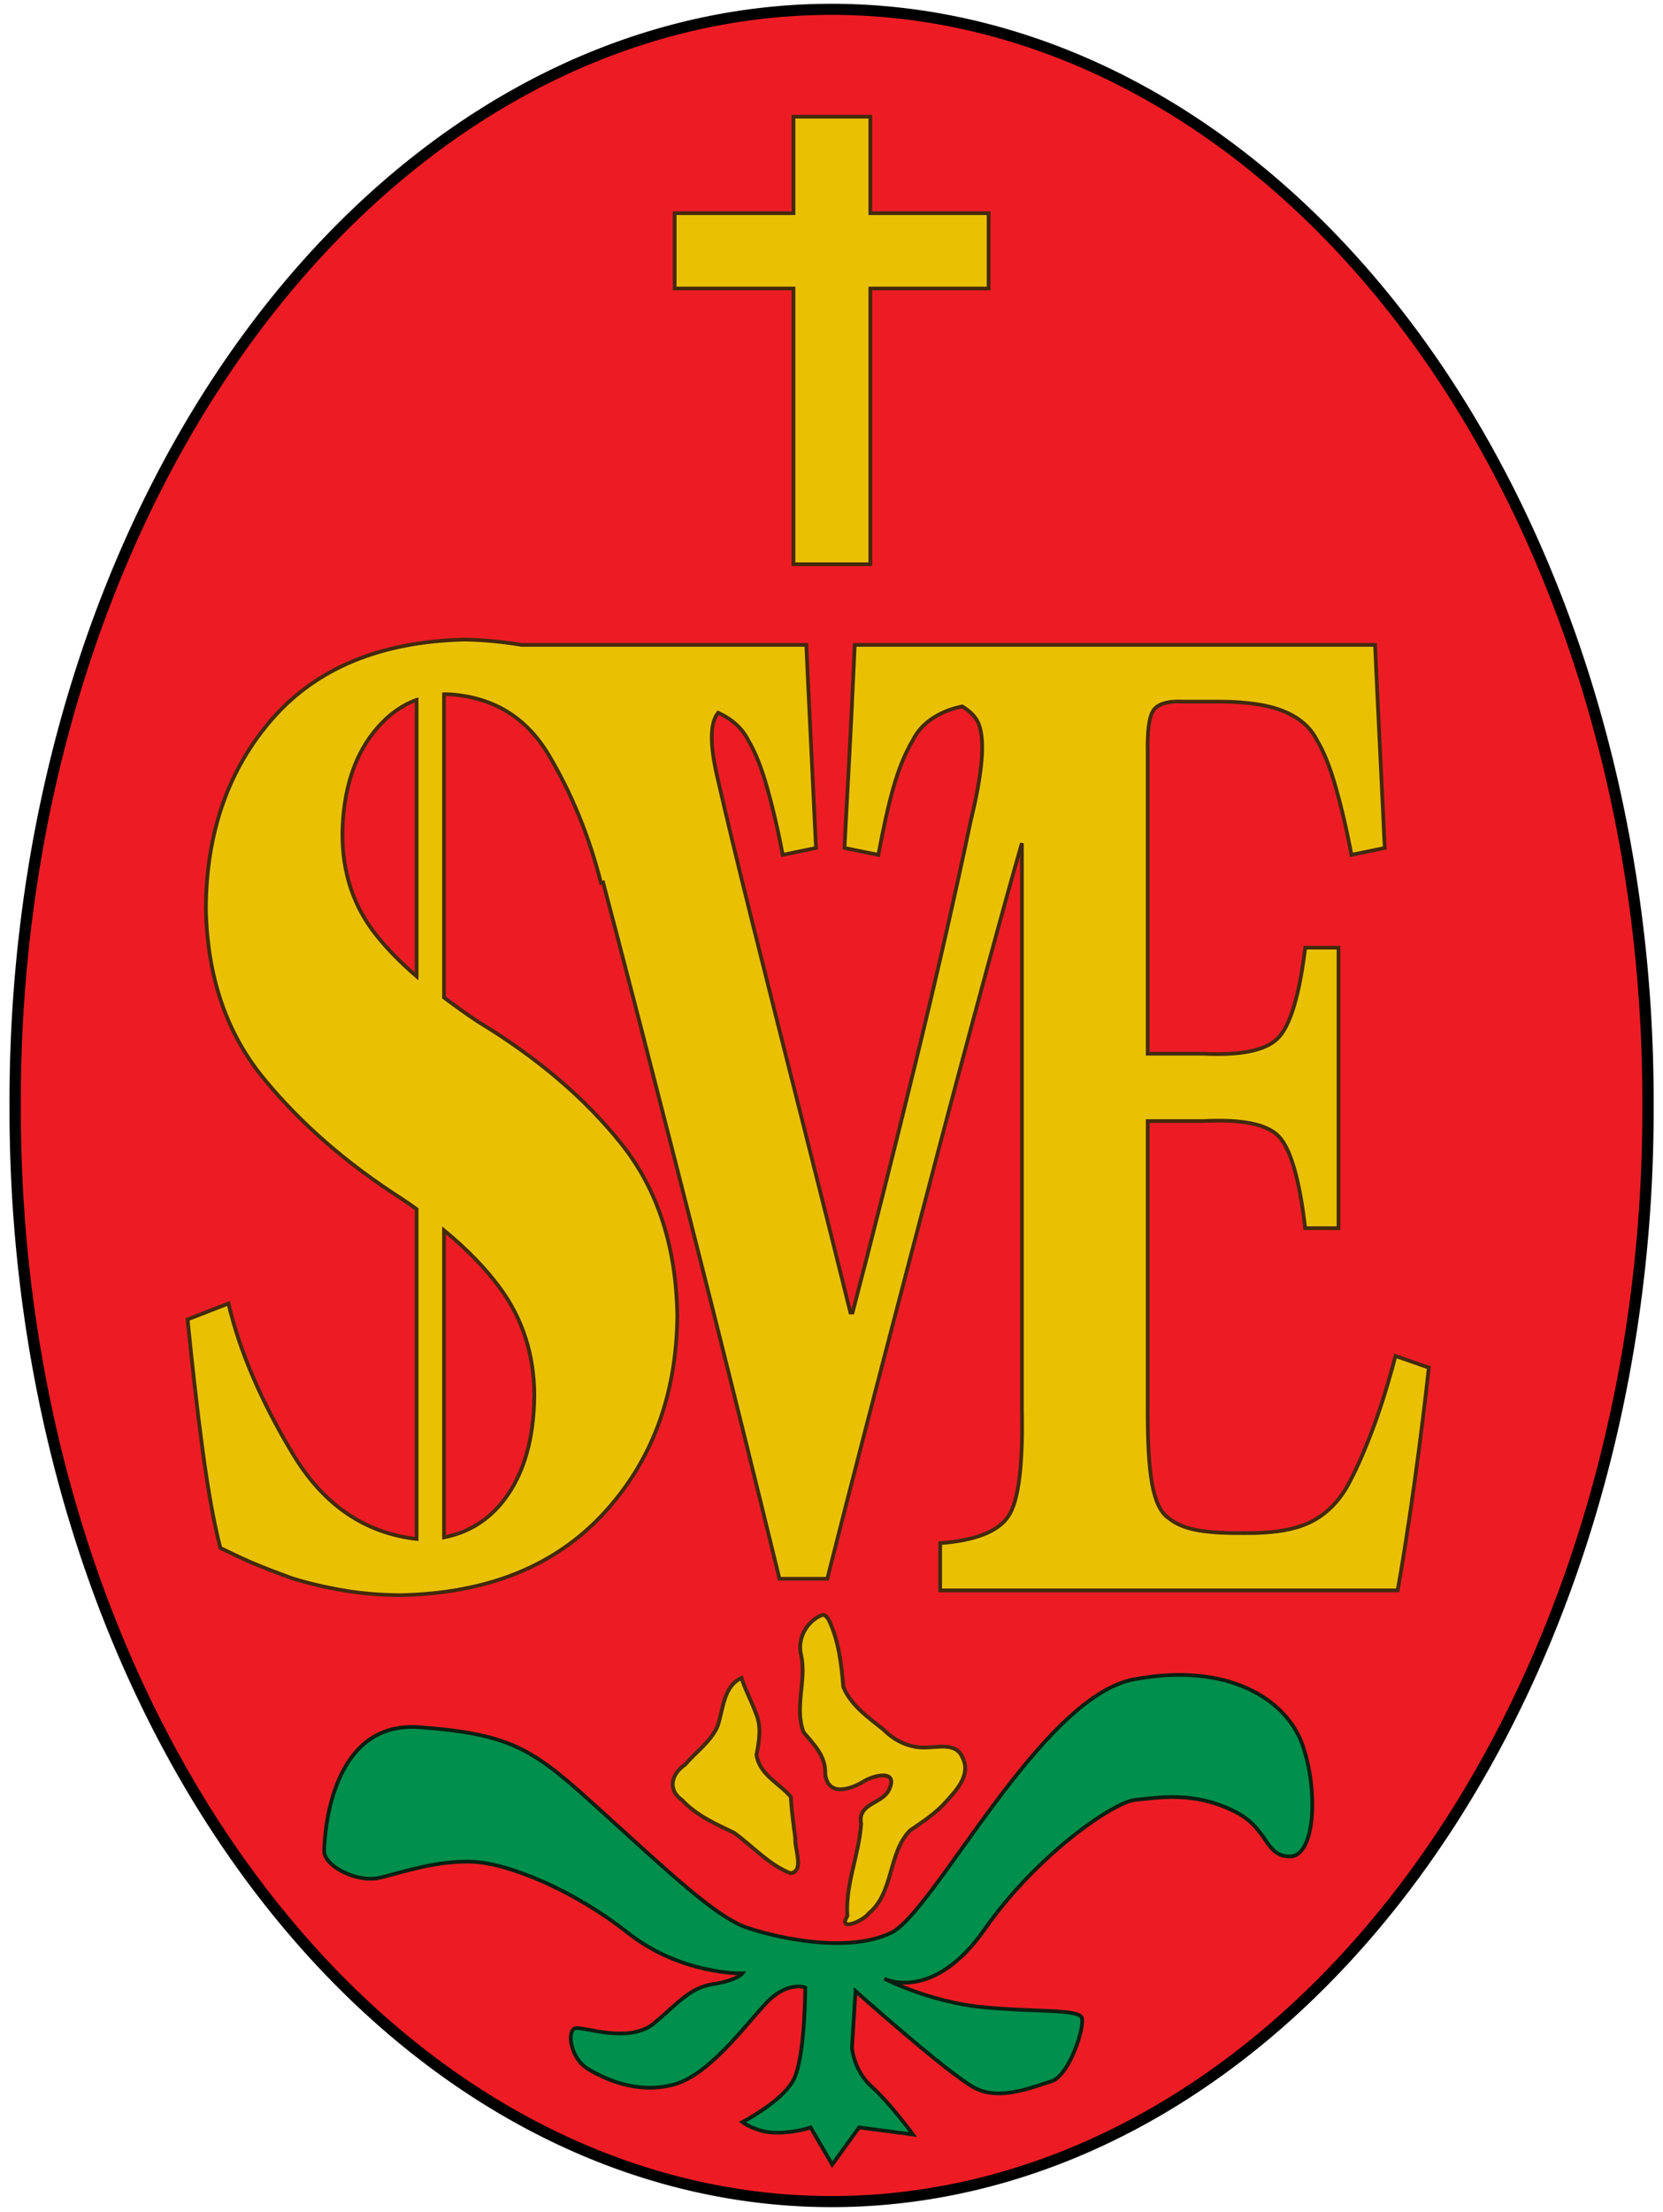 <?xml version="1.0" encoding="UTF-8" standalone="no"?>
<!-- Created with Inkscape (http://www.inkscape.org/) -->
<svg
   xmlns:svg="http://www.w3.org/2000/svg"
   xmlns="http://www.w3.org/2000/svg"
   version="1.0"
   width="455"
   height="605"
   id="svg2">
  <defs
     id="defs4" />
  <g
     transform="translate(301.663,-136.595)"
     id="layer1">
    <g
       transform="matrix(1.024,0,0,1.018,9.877,-10.904)"
       id="g3245">
      <path
         d="M 298.619,418.811 A 46.254,63.091 0 1 1 206.112,418.811 A 46.254,63.091 0 1 1 298.619,418.811 z"
         transform="matrix(4.716,0,0,4.646,-1272.202,-1503.914)"
         id="path2416"
         style="fill:#ed1c24;fill-opacity:1;fill-rule:nonzero;stroke:#000000;stroke-width:0.641;stroke-linecap:round;stroke-linejoin:round;marker:none;marker-start:none;marker-mid:none;marker-end:none;stroke-miterlimit:4;stroke-dasharray:none;stroke-dashoffset:0;stroke-opacity:1;visibility:visible;display:inline;overflow:visible;enable-background:accumulate" />
      <path
         d="M -92.232,176.239 L -92.232,202.169 L -123.975,202.169 L -123.975,222.399 L -92.232,222.399 L -92.232,296.484 L -71.693,296.484 L -71.693,222.399 L -40.094,222.399 L -40.094,202.169 L -71.693,202.169 L -71.693,176.239 L -92.232,176.239 z"
         id="rect2418"
         style="fill:#eac102;fill-opacity:1;fill-rule:nonzero;stroke:#43290c;stroke-width:1;stroke-linecap:butt;stroke-linejoin:miter;marker:none;marker-start:none;marker-mid:none;marker-end:none;stroke-miterlimit:4;stroke-dasharray:none;stroke-dashoffset:0;stroke-opacity:1;visibility:visible;display:inline;overflow:visible;enable-background:accumulate" />
      <path
         d="M -180.002,316.715 C -202.457,317.227 -219.58,324.364 -231.422,337.943 C -243.264,351.522 -249.138,368.593 -249.232,389.089 C -248.847,407.256 -243.768,422.376 -233.864,434.537 C -223.959,446.699 -211.612,457.501 -196.807,467.02 C -195.45,467.928 -194.208,468.812 -192.928,469.727 L -192.928,558.344 C -206.842,556.75 -217.836,549.127 -225.964,535.548 C -234.403,521.449 -240.188,507.985 -243.2,495.087 L -254.116,499.361 C -252.941,511.026 -251.674,522.742 -250.094,534.551 C -248.514,546.361 -246.853,555.057 -245.354,560.766 C -242.957,561.919 -240.252,563.267 -237.167,564.612 C -234.082,565.957 -230.43,567.349 -226.251,568.886 C -221.876,570.256 -217.323,571.323 -212.462,572.163 C -207.601,573.004 -202.441,573.421 -197.094,573.445 C -174.166,572.941 -156.276,565.793 -143.232,551.79 C -130.188,537.787 -123.51,519.956 -123.267,498.506 C -123.537,479.811 -128.537,464.413 -138.205,452.204 C -147.873,439.994 -160.586,429.099 -176.411,419.435 C -179.75,417.248 -182.735,415.024 -185.603,412.882 L -185.603,331.389 C -185.328,331.375 -185.02,331.395 -184.741,331.389 C -172.677,332.014 -163.705,337.445 -157.595,347.773 C -151.485,358.102 -146.816,369.57 -143.663,382.108 L -143.088,381.966 C -140.037,393.659 -137.058,405.015 -132.89,421.288 C -127.077,443.986 -120.886,468.346 -114.362,494.375 C -107.838,520.403 -101.75,545.249 -95.977,569.029 L -83.194,569.029 C -76.6,542.751 -69.824,516.592 -63.085,490.67 C -56.347,464.749 -50.266,441.473 -44.7,420.718 C -39.136,399.963 -34.848,384.195 -31.774,373.418 C -31.577,372.689 -31.395,372.13 -31.199,371.423 L -31.199,523.429 C -30.892,538.553 -32.073,548.085 -34.79,552.208 C -37.506,556.331 -43.611,558.761 -53.031,559.474 L -53.031,572.154 L 69.199,572.154 C 70.371,565.693 71.888,556.176 73.652,543.517 C 75.416,530.859 76.621,520.507 77.53,512.316 L 68.625,509.182 C 66.516,517.212 64.369,524.068 62.162,529.84 C 59.954,535.613 57.794,540.519 55.554,544.515 C 52.882,549.062 49.319,552.345 45.069,554.203 C 40.819,556.06 35.287,556.831 28.408,556.767 C 23.659,556.807 19.523,556.639 16.056,556.055 C 12.589,555.47 9.857,554.325 7.869,552.635 C 5.799,551.186 4.381,548.043 3.56,543.375 C 2.738,538.707 2.378,531.945 2.411,523.002 L 2.411,446.077 L 17.348,446.077 C 27.432,445.549 34.098,446.848 37.313,450.066 C 40.528,453.285 42.956,461.55 44.495,474.856 L 53.4,474.856 L 53.4,399.49 L 44.495,399.49 C 42.939,412.444 40.434,420.602 37.17,423.852 C 33.905,427.103 27.317,428.48 17.348,427.984 L 2.411,427.984 L 2.411,347.346 C 2.279,341.221 2.808,337.321 3.991,335.663 C 5.174,334.006 7.815,333.168 11.89,333.384 L 21.37,333.384 C 29.137,333.384 35.017,334.361 39.037,336.091 C 43.057,337.82 45.935,340.325 47.655,343.784 C 49.599,347.059 51.23,351.316 52.682,356.464 C 54.133,361.612 55.56,367.632 56.847,374.557 L 65.752,372.705 C 65.199,361.4 64.693,350.381 64.172,339.652 C 63.652,328.924 63.326,321.758 63.167,318.139 L 5.714,318.139 L -0.606,318.139 L -50.159,318.139 L -75.869,318.139 C -76.027,321.758 -76.354,328.924 -76.874,339.652 C -77.394,350.381 -78.044,361.4 -78.598,372.705 L -69.549,374.557 C -68.262,367.632 -66.978,361.612 -65.527,356.464 C -64.076,351.316 -62.301,347.059 -60.356,343.784 C -58.636,340.325 -55.758,337.82 -51.738,336.091 C -50.41,335.519 -48.88,335.048 -47.142,334.666 C -44.966,336.01 -43.407,337.591 -42.69,339.51 C -40.994,344.05 -41.781,352.639 -44.844,365.297 C -48.943,384.881 -53.876,406.827 -59.782,431.118 C -65.688,455.41 -71.232,477.541 -76.443,497.509 L -77.018,497.509 C -80.588,483.019 -84.76,466.29 -89.514,447.36 C -94.267,428.429 -98.786,410.558 -103.015,393.506 C -107.244,376.454 -110.356,363.465 -112.351,354.612 C -114.412,346.077 -114.616,340.289 -112.926,337.23 C -112.773,336.955 -112.558,336.636 -112.351,336.375 C -108.654,338.1 -105.938,340.505 -104.308,343.784 C -102.363,347.059 -100.732,351.316 -99.281,356.464 C -97.829,361.612 -96.402,367.632 -95.115,374.557 L -86.21,372.705 C -86.763,361.4 -87.27,350.381 -87.79,339.652 C -88.31,328.924 -88.637,321.758 -88.795,318.139 L -97.557,318.139 L -164.92,318.139 C -169.673,317.349 -174.713,316.817 -180.002,316.715 z M -193.072,332.956 C -193.029,332.94 -192.972,332.972 -192.928,332.956 L -192.928,407.183 C -197.366,403.365 -200.961,399.598 -203.845,395.928 C -209.752,388.41 -212.797,379.357 -212.75,368.716 C -212.541,357.411 -209.692,348.34 -204.419,341.647 C -201.124,337.464 -197.365,334.588 -193.072,332.956 z M -185.603,475.426 C -179.46,480.52 -174.372,485.766 -170.522,491.098 C -164.534,499.393 -161.507,508.942 -161.473,519.734 C -161.581,531.44 -164.224,540.803 -169.517,547.801 C -173.666,553.287 -179.063,556.623 -185.603,557.916 L -185.603,475.426 z"
         id="path3207"
         style="font-size:71.394px;font-style:normal;font-variant:normal;font-weight:bold;font-stretch:normal;text-align:start;line-height:100%;writing-mode:lr-tb;text-anchor:start;fill:#eac102;fill-opacity:1;stroke:#43290c;stroke-width:1;stroke-linecap:butt;stroke-linejoin:miter;stroke-miterlimit:4;stroke-dasharray:none;stroke-opacity:1;font-family:Minion Pro Cond" />
      <path
         d="M -217.617,642.222 C -217.617,642.222 -217.617,607.017 -192.197,608.92 C -166.777,610.823 -161.501,615.104 -143.755,631.28 C -126.009,647.455 -113.059,659.824 -104.906,662.679 C -96.752,665.533 -77.567,669.815 -66.056,664.106 C -54.545,658.397 -26.247,600.832 -1.307,596.074 C 23.634,591.317 39.461,601.308 43.778,613.677 C 48.095,626.046 47.135,643.649 40.421,643.649 C 33.706,643.649 34.747,636.289 26.032,631.755 C 14.694,625.858 4.928,627.949 -0.827,628.425 C -6.583,628.901 -27.206,643.173 -41.116,663.155 C -55.025,683.136 -67.975,676.475 -67.975,676.475 C -67.975,676.475 -55.984,682.66 -42.075,684.087 C -28.166,685.515 -16.175,684.563 -15.216,686.942 C -14.257,689.32 -18.573,702.641 -23.369,704.069 C -28.166,705.496 -36.799,709.302 -43.514,705.972 C -50.228,702.641 -75.649,679.806 -75.649,679.806 L -76.608,695.029 C -76.608,695.029 -76.128,701.214 -71.332,705.496 C -66.536,709.778 -60.301,718.341 -60.301,718.341 L -74.689,716.438 L -81.884,726.429 L -87.639,716.438 C -87.639,716.438 -91.476,717.865 -96.752,717.865 C -102.028,717.865 -105.865,715.011 -105.865,715.011 C -105.865,715.011 -95.793,709.778 -92.435,704.069 C -89.078,698.36 -89.078,678.854 -89.078,678.854 C -89.078,678.854 -93.874,676.951 -99.63,683.136 C -105.385,689.32 -114.978,702.641 -124.57,705.02 C -134.163,707.399 -142.316,703.593 -147.113,700.738 C -151.909,697.884 -152.868,690.272 -150.47,689.796 C -148.072,689.32 -136.081,694.078 -129.366,688.369 C -122.652,682.66 -119.774,678.854 -113.539,677.903 C -107.304,676.951 -105.865,675.048 -105.865,675.048 C -105.865,675.048 -122.172,675.524 -136.561,664.106 C -150.95,652.688 -168.216,645.552 -177.809,645.076 C -187.401,644.6 -197.151,648.033 -202.749,649.358 C -208.793,650.789 -217.576,646.299 -217.617,642.222 z"
         id="path3225"
         style="fill:#008f4c;fill-opacity:1;fill-rule:nonzero;stroke:#0a1e11;stroke-width:1;stroke-linecap:butt;stroke-linejoin:miter;marker:none;marker-start:none;marker-mid:none;marker-end:none;stroke-miterlimit:4;stroke-dasharray:none;stroke-dashoffset:0;stroke-opacity:1;visibility:visible;display:inline;overflow:visible;enable-background:accumulate" />
      <path
         d="M -84.411,578.717 C -88.5,580.192 -91.439,585.075 -90.15,589.697 C -88.748,596.516 -92.053,603.67 -89.522,610.286 C -86.807,613.575 -83.539,616.618 -83.751,621.526 C -82.961,627.621 -77.096,625.642 -73.615,623.577 C -71.149,621.927 -64.164,620.032 -66.616,625.546 C -68.27,629.582 -75.216,629.202 -74.16,634.871 C -74.707,643.228 -78.428,651.181 -77.831,659.642 C -80.566,664.122 -73.261,660.771 -72.113,658.936 C -65.396,653.412 -67.002,642.786 -61.122,636.693 C -57.691,634.328 -54.156,632.024 -51.334,628.794 C -48.635,625.816 -44.775,621.607 -47.023,617.172 C -48.611,612.989 -53.449,614.314 -56.748,614.363 C -61.049,614.559 -65.09,612.684 -68.119,609.604 C -72.128,606.325 -76.834,603.169 -78.915,598.085 C -79.404,591.962 -80.143,585.613 -82.804,580.071 C -83.178,579.487 -83.656,578.742 -84.411,578.717 z M -106.123,595.681 C -110.938,597.883 -110.994,604.064 -112.488,608.592 C -114.336,612.842 -118.285,615.534 -121.176,618.952 C -124.744,621.366 -126.037,625.62 -122.052,628.448 C -118.197,632.631 -113.019,634.915 -108.102,637.284 C -103.11,640.914 -98.804,645.881 -93.04,648.147 C -89.195,647.698 -92.007,641.515 -91.739,638.69 C -92.275,635.01 -92.68,631.277 -92.954,627.588 C -96.03,623.961 -101.328,621.66 -102.109,616.349 C -101.387,612.642 -100.697,608.66 -102.315,605.045 C -103.469,601.871 -105.095,598.909 -106.123,595.681 z"
         id="path3227"
         style="fill:#eac102;fill-opacity:1;fill-rule:nonzero;stroke:#43290c;stroke-width:1.033;stroke-linecap:butt;stroke-linejoin:miter;marker:none;marker-start:none;marker-mid:none;marker-end:none;stroke-miterlimit:4;stroke-dasharray:none;stroke-dashoffset:0;stroke-opacity:1;visibility:visible;display:inline;overflow:visible;enable-background:accumulate" />
    </g>
  </g>
</svg>
